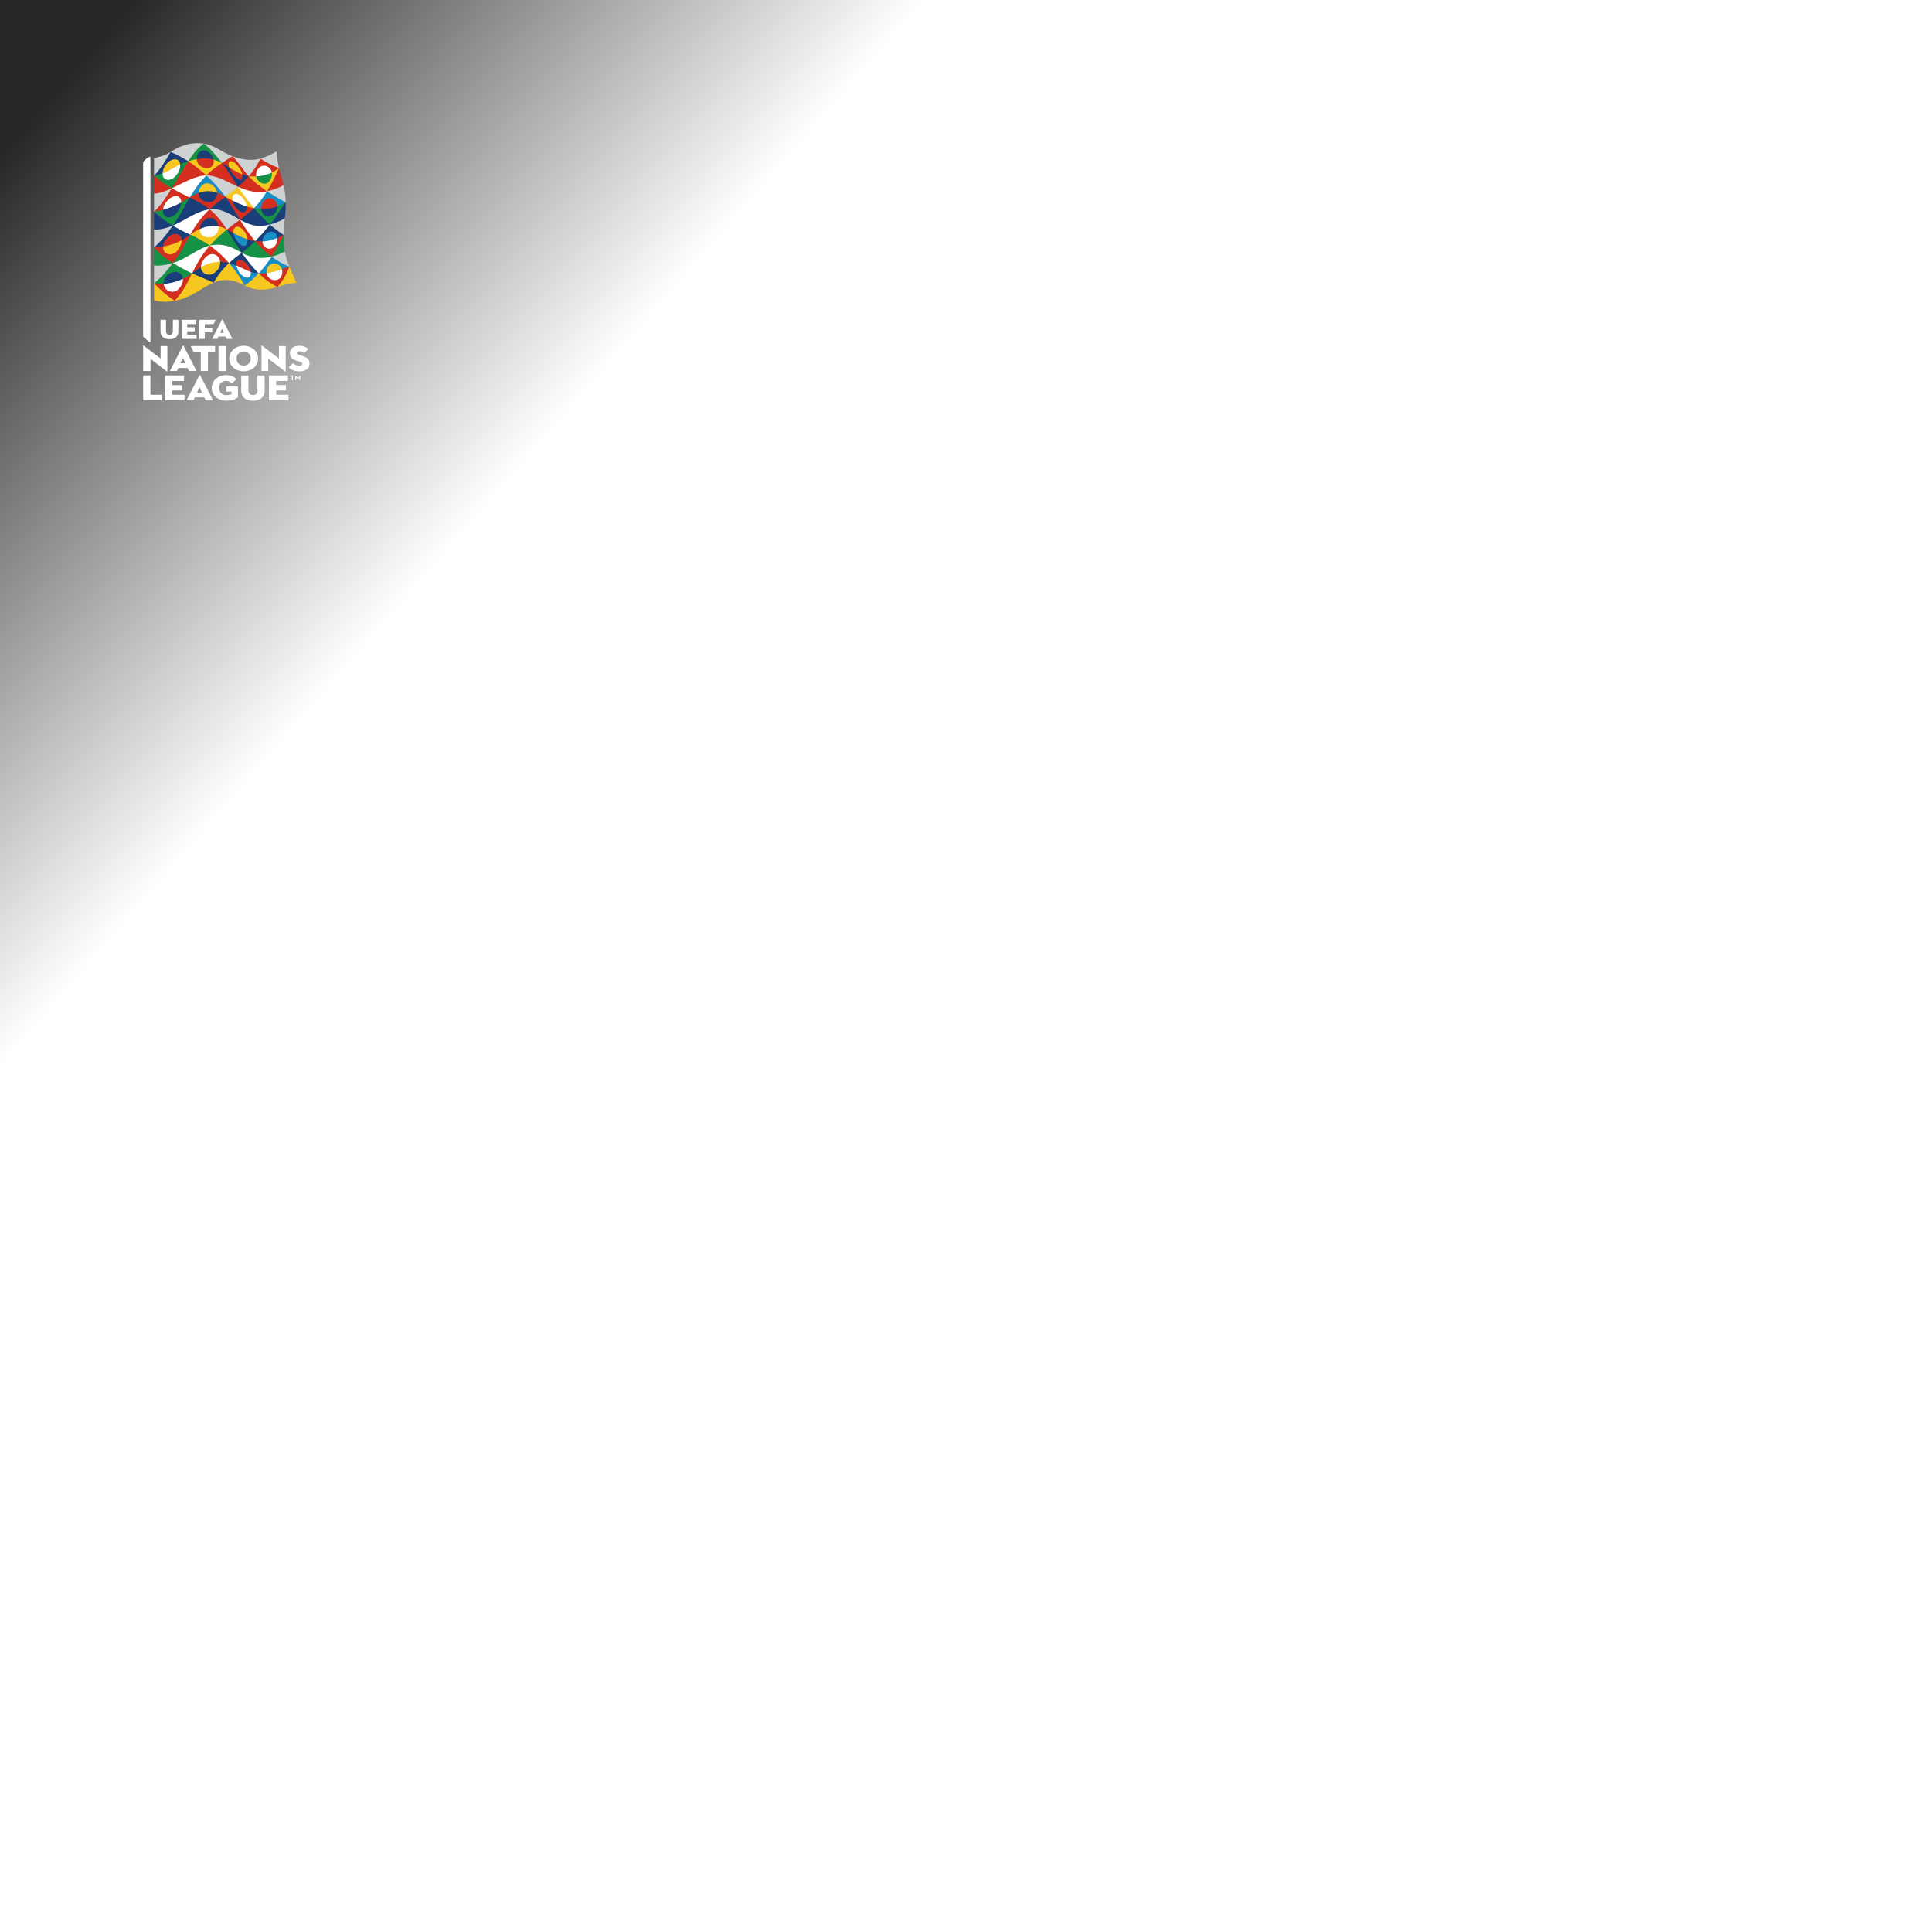 <svg width="1080" height="1080" viewBox="0 0 1080 1080" fill="none" xmlns="http://www.w3.org/2000/svg">
<g clip-path="url(#clip0_1435_6903)">
<rect width="1080" height="1080" fill="url(#paint0_linear_1435_6903)"/>
<g filter="url(#filter0_dd_1435_6903)">
<g clip-path="url(#clip1_1435_6903)">
<path d="M89.711 185.314C89.711 188.187 91.829 189.602 94.709 189.602C97.588 189.602 99.707 188.187 99.707 185.314V178.907C99.707 178.834 99.639 178.773 99.561 178.773H96.772C96.693 178.773 96.626 178.834 96.626 178.907V185.286C96.626 186.505 96.006 187.192 94.681 187.181C93.63 187.175 92.797 186.348 92.797 185.375V178.902C92.797 178.829 92.73 178.767 92.651 178.767H89.862C89.783 178.767 89.716 178.829 89.716 178.902V185.308M101.719 178.773C101.641 178.773 101.574 178.834 101.574 178.907V189.311C101.574 189.384 101.641 189.445 101.719 189.445H109.747C109.825 189.445 109.892 189.384 109.892 189.311V187.181C109.892 187.108 109.825 187.047 109.747 187.047H104.654V185.213H108.679C108.758 185.213 108.825 185.152 108.825 185.079V183.072C108.825 182.999 108.758 182.938 108.679 182.938H104.654V181.182H109.507C109.585 181.182 109.652 181.121 109.652 181.048V178.918C109.652 178.846 109.585 178.784 109.507 178.784H101.713M111.53 178.773C111.452 178.773 111.385 178.834 111.385 178.907V189.311C111.385 189.384 111.452 189.445 111.53 189.445H114.326C114.404 189.445 114.471 189.384 114.471 189.311V185.744H118.513C118.591 185.744 118.658 185.683 118.658 185.61V183.48C118.658 183.407 118.591 183.346 118.513 183.346H114.471V181.182H119.284C119.34 181.182 119.391 181.155 119.413 181.104L120.509 178.969C120.553 178.879 120.486 178.779 120.375 178.779H111.53M126.144 188.154H122.13L121.593 189.356C121.571 189.406 121.521 189.44 121.459 189.44H118.77C118.664 189.44 118.591 189.339 118.642 189.25L124.154 178.583C124.204 178.471 124.305 178.471 124.355 178.583L129.845 189.25C129.89 189.339 129.823 189.44 129.716 189.44H126.854C126.798 189.44 126.748 189.406 126.725 189.361L126.15 188.154H126.144ZM123.08 186.085H125.166L124.115 183.827L123.08 186.085Z" fill="white"/>
<path d="M122.331 193.454C122.225 193.454 122.141 193.532 122.141 193.627V207.218C122.141 207.318 122.225 207.396 122.331 207.396H125.982C126.088 207.396 126.172 207.318 126.172 207.218V193.627C126.172 193.532 126.088 193.454 125.982 193.454H122.331ZM128.14 200.42C128.14 196.215 131.88 193.286 136.218 193.286C140.556 193.286 144.296 196.215 144.296 200.42C144.296 204.624 140.556 207.575 136.218 207.575C131.88 207.575 128.14 204.624 128.14 200.42ZM140.182 200.42C140.182 198.228 138.745 196.523 136.218 196.523C133.691 196.523 132.254 198.222 132.254 200.42C132.254 202.617 133.691 204.338 136.218 204.338C138.745 204.338 140.182 202.617 140.182 200.42ZM112.224 207.218C112.224 207.318 112.307 207.396 112.414 207.396H116.064C116.165 207.396 116.254 207.318 116.254 207.218V196.59H120.05C120.151 196.59 120.24 196.512 120.24 196.417V193.633C120.24 193.538 120.157 193.459 120.05 193.459H106.857C106.717 193.459 106.628 193.594 106.689 193.711L108.12 196.495C108.154 196.557 108.221 196.596 108.288 196.596H112.229V207.223L112.224 207.218ZM161.47 205.188C161.398 205.255 161.392 205.362 161.459 205.429C162.493 206.48 164.344 207.592 167.324 207.592C171.304 207.592 173.031 205.747 173.031 203.187C173.031 201.219 172.014 199.883 169.006 198.966L167.016 198.351C166.284 198.127 165.954 197.859 165.954 197.328C165.954 196.797 166.44 196.366 167.413 196.366C168.576 196.366 169.358 196.752 169.973 197.317C169.99 197.334 171.718 195.707 172.204 195.248C172.271 195.181 172.277 195.075 172.21 195.008C171.304 194.097 169.733 193.286 167.189 193.286C164.512 193.286 162.057 194.7 162.057 197.451C162.057 199.749 163.606 200.973 165.797 201.649L167.57 202.203C168.565 202.51 169.051 202.796 169.051 203.394C169.051 204.171 168.347 204.501 167.15 204.501C165.73 204.501 164.785 203.83 164.07 203.053C163.997 202.974 163.869 202.969 163.79 203.041L161.47 205.194V205.188ZM159.413 207.637C159.659 207.821 159.72 207.76 159.72 207.598V193.627C159.72 193.532 159.637 193.448 159.53 193.448H156.126C156.02 193.448 155.936 193.526 155.936 193.627V200.442L146.488 193.225C146.242 193.04 146.18 193.141 146.18 193.264V207.212C146.18 207.313 146.264 207.391 146.37 207.391H149.775C149.881 207.391 149.965 207.313 149.965 207.212V200.442L159.413 207.637ZM93.255 207.637C93.501 207.821 93.562 207.76 93.562 207.598V193.633C93.562 193.538 93.479 193.459 93.372 193.459H89.968C89.862 193.459 89.778 193.538 89.778 193.633V200.442L80.33 193.225C80.089 193.04 80.022 193.141 80.022 193.264V207.212C80.022 207.313 80.106 207.391 80.212 207.391H83.936C84.042 207.391 84.126 207.313 84.126 207.212V200.621L93.261 207.631L93.255 207.637ZM104.9 205.708H99.651L98.946 207.279C98.918 207.346 98.846 207.385 98.773 207.385H95.262C95.122 207.385 95.027 207.251 95.089 207.134L102.284 193.197C102.351 193.057 102.485 193.057 102.552 193.197L109.725 207.134C109.786 207.251 109.697 207.385 109.551 207.385H105.817C105.739 207.385 105.672 207.346 105.644 207.279L104.9 205.703V205.708ZM100.892 203.002H103.614L102.239 200.051L100.886 203.002H100.892Z" fill="white"/>
<path d="M80.212 209.85C80.106 209.85 80.022 209.929 80.022 210.029V223.614C80.022 223.715 80.106 223.787 80.212 223.787H90.253C90.359 223.787 90.443 223.709 90.443 223.614V220.83C90.443 220.735 90.359 220.657 90.253 220.657H84.081V210.029C84.081 209.929 83.997 209.85 83.891 209.85H80.212ZM92.495 209.85C92.388 209.85 92.305 209.929 92.305 210.029V223.614C92.305 223.715 92.394 223.787 92.495 223.787H102.983C103.089 223.787 103.173 223.709 103.173 223.614V220.83C103.173 220.735 103.089 220.657 102.983 220.657H96.335V218.258H101.59C101.697 218.258 101.781 218.18 101.781 218.08V215.458C101.781 215.363 101.697 215.284 101.59 215.284H96.335V212.987H102.675C102.781 212.987 102.865 212.908 102.865 212.813V210.029C102.865 209.929 102.781 209.85 102.675 209.85H92.5M134.865 218.404C134.865 222.155 137.632 224 141.395 224C145.157 224 147.925 222.155 147.925 218.404V210.035C147.925 209.934 147.835 209.856 147.729 209.856H144.084C143.978 209.856 143.894 209.934 143.894 210.035V218.365C143.894 219.958 143.083 220.858 141.356 220.847C139.98 220.836 138.896 219.762 138.896 218.488V210.035C138.896 209.934 138.812 209.856 138.706 209.856H135.055C134.949 209.856 134.865 209.934 134.865 210.035V218.404ZM150.574 209.85C150.468 209.85 150.384 209.929 150.384 210.029V223.614C150.384 223.715 150.468 223.787 150.574 223.787H161.062C161.168 223.787 161.252 223.709 161.252 223.614V220.83C161.252 220.735 161.168 220.657 161.062 220.657H154.415V218.258H159.67C159.771 218.258 159.86 218.18 159.86 218.08V215.458C159.86 215.363 159.776 215.284 159.67 215.284H154.415V212.987H160.755C160.861 212.987 160.945 212.908 160.945 212.813V210.029C160.945 209.929 160.861 209.85 160.755 209.85H150.58M129.42 220.288C128.777 220.573 127.955 220.841 126.496 220.841C123.841 220.841 122.471 219.019 122.471 216.822C122.471 214.625 123.818 212.925 126.278 212.925C127.698 212.925 128.721 213.456 129.465 214.267C129.532 214.345 129.666 214.356 129.744 214.284L132.098 212.081C132.17 212.014 132.176 211.908 132.109 211.841C130.795 210.482 128.827 209.688 126.362 209.688C122.024 209.688 118.351 212.618 118.351 216.822C118.351 221.026 122.024 223.978 126.451 223.978C129.795 223.978 131.606 223.117 133.003 222.049V216.201C133.003 216.101 132.92 216.028 132.813 216.028H126.619C126.518 216.028 126.429 216.106 126.429 216.201V218.717C126.429 218.812 126.518 218.89 126.619 218.89H129.42V220.282V220.288ZM114.169 222.11H108.925L108.221 223.687C108.193 223.754 108.12 223.793 108.047 223.793H104.537C104.397 223.793 104.307 223.659 104.363 223.542L111.558 209.61C111.625 209.465 111.76 209.465 111.821 209.61L118.994 223.542C119.055 223.659 118.96 223.793 118.82 223.793H115.086C115.013 223.793 114.941 223.754 114.913 223.687L114.164 222.11H114.169ZM110.166 219.405H112.889L111.519 216.453L110.172 219.405H110.166Z" fill="white"/>
<path d="M162.303 210.303V209.934C162.303 209.934 162.326 209.89 162.348 209.89H164.417C164.445 209.89 164.461 209.912 164.461 209.934V210.303C164.461 210.303 164.445 210.348 164.417 210.348H163.684V212.472C163.684 212.472 163.662 212.523 163.639 212.523H163.159C163.131 212.523 163.114 212.5 163.114 212.472V210.348H162.354C162.354 210.348 162.309 210.331 162.309 210.303" fill="white"/>
<path d="M165.015 209.851H165.065L166.395 211.187C166.395 211.187 166.474 211.215 166.502 211.187L167.832 209.851H167.883V212.456C167.883 212.495 167.855 212.523 167.815 212.523H167.391C167.351 212.523 167.324 212.495 167.324 212.456V210.98L166.507 211.846C166.479 211.88 166.429 211.88 166.401 211.846L165.596 210.98V212.456C165.596 212.495 165.568 212.523 165.529 212.523H165.093C165.054 212.523 165.026 212.495 165.026 212.456V209.851H165.015Z" fill="white"/>
<path d="M84.098 87.961C84.098 87.721 83.852 87.558 83.628 87.654C82.907 87.972 81.487 88.738 80.347 90.147C80.117 90.427 80 90.784 80 91.148V187.668C80 188.07 80.184 188.456 80.503 188.707L83.505 191.178C83.746 191.368 84.092 191.195 84.092 190.893V87.961H84.098Z" fill="white"/>
<path d="M96.022 105.236L95.955 104.956C97.481 102.541 98.93 100.081 100.333 97.694C101.831 95.15 103.251 92.741 104.693 90.493L105.174 90.136L105.66 90.208C108.981 92.394 112.229 94.921 115.321 97.75V98.041L114.84 98.253C110.412 98.449 104.934 101.138 99.628 103.726C98.583 104.235 97.51 104.76 96.464 105.252L96.017 105.236H96.022Z" fill="#D42E20"/>
<path d="M145.124 107.639C141.68 107.639 137.912 106.739 133.613 104.889L133.043 104.414L133.082 104.1C135.273 102.149 136.917 100.595 138.628 98.661L139.036 98.504L139.556 98.745C142.368 101.596 145.532 104.179 149.216 106.639L149.277 106.94L148.841 107.254C147.651 107.511 146.404 107.645 145.124 107.645V107.639Z" fill="#D42E20"/>
<path d="M150.049 121.33C148.808 121.33 147.723 120.799 146.991 119.832C146.337 118.971 145.945 117.976 145.845 116.936L146.035 116.741L146.236 116.539C146.583 116.55 146.913 116.562 147.242 116.562C149.915 116.562 152.408 116.103 154.868 115.153L155.08 115.293L155.287 115.432C155.298 116.668 154.857 117.926 154.013 119.105C153.085 120.503 151.597 121.336 150.043 121.336L150.049 121.33Z" fill="#193E79"/>
<path d="M146.035 116.741L145.845 116.936C144.66 116.875 143.709 116.808 142.485 116.623L141.982 116.344L141.993 116.036C144.458 113.543 146.7 110.664 148.847 107.248L149.283 106.935L149.797 107.025C152.922 109.082 156.115 110.971 159.536 112.783L159.715 113.113L159.027 113.767C157.943 114.387 156.635 114.89 155.287 115.421L155.08 115.282L154.868 115.142C154.773 113.694 154.001 112.442 152.693 111.592C152.157 111.245 151.497 111.061 150.798 111.061C149.406 111.061 148.126 111.76 147.287 112.978C146.566 114.024 146.197 115.276 146.242 116.534L146.041 116.735L146.035 116.741Z" fill="#188EC6"/>
<path d="M145.308 126.507C141.943 126.507 138.823 125.574 134.709 123.36L134.138 122.829L134.2 122.527C136.688 120.71 139.108 118.899 141.546 116.495L141.976 116.355L142.479 116.635C145.387 120.034 148.137 122.823 150.854 125.216L150.865 125.535L150.345 125.864C148.534 126.295 146.874 126.524 145.297 126.524L145.308 126.507Z" fill="#193E79"/>
<path d="M141.551 116.483C140.523 116.305 139.405 116.036 138.225 115.684L137.996 115.393L137.744 115.097C137.571 114.091 137.113 112.989 136.425 111.972C135.027 109.887 133.322 108.59 131.969 108.59C131.522 108.59 131.125 108.735 130.784 109.02C130.164 109.54 129.945 110.625 130.175 112.005L129.99 112.145L129.806 112.285C128.699 111.737 127.637 111.161 126.692 110.602L125.987 109.971L126.038 109.674C128.52 107.846 130.616 106.275 132.668 104.469L133.043 104.414L133.613 104.889C136.509 109.138 139.254 112.794 141.993 116.042L141.982 116.349L141.551 116.489V116.483Z" fill="#F5C71F"/>
<path d="M135.866 118.938C134.34 118.938 132.394 117.512 131.03 115.388C130.454 114.493 130.013 113.37 129.806 112.291L129.99 112.151L130.175 112.011C132.036 112.928 134.804 114.18 137.739 115.108L137.99 115.405L138.219 115.695C138.287 117.004 137.845 118.043 136.95 118.63C136.643 118.837 136.274 118.938 135.866 118.938Z" fill="#193E79"/>
<path d="M86.272 117.836C89.912 114.432 92.64 110.194 95.486 105.705L96.022 105.235L96.47 105.252C99.22 106.784 102.317 108.377 105.94 110.116L106.018 110.379L105.381 111.033C104.061 111.86 102.764 112.615 101.507 113.291L101.305 113.163L101.099 113.04C101.121 111.597 100.556 110.524 99.505 110.01C99.136 109.831 98.734 109.736 98.309 109.736C96.839 109.736 94.491 110.982 92.567 113.755C91.913 114.694 91.489 115.824 91.349 116.964L91.114 117.238L90.89 117.512C89.442 117.887 88.151 118.2 86.586 118.407L86.122 118.256L86.278 117.825L86.272 117.836Z" fill="#D42E20"/>
<path d="M96.609 126.127L96.553 125.848C99.36 121.867 101.428 118.122 103.256 114.818C103.994 113.482 104.693 112.207 105.381 111.033L106.018 110.379L106.449 110.356C111.312 112.704 114.46 114.566 117.182 116.724V117.009L116.562 117.317C111.966 118.116 107.461 120.643 103.469 122.879C101.222 124.137 99.092 125.328 97.079 126.166L96.615 126.133L96.609 126.127Z" fill="#193E79"/>
<path d="M96.609 147.041L96.559 146.762C100.321 141.842 103.122 136.777 105.783 131.863L106.382 131.192L106.806 131.147C110.524 132.791 114.046 134.748 117.272 137.001L117.294 137.297L116.718 137.644C113.509 138.493 110.384 140.321 107.086 142.233C103.916 144.078 100.64 145.962 97.112 147.086L96.615 147.036L96.609 147.041Z" fill="#159245"/>
<path d="M116.551 132.892C115.209 132.892 113.985 132.478 113.006 131.69C112.056 130.929 111.508 129.716 111.474 128.324L111.681 128.005L111.905 127.681C114.454 126.591 116.959 126.038 119.357 126.038C120.184 126.038 121.017 126.105 121.834 126.233L122.091 126.49L122.337 126.748C122.521 128.419 121.968 130.04 120.783 131.237C119.754 132.277 118.172 132.892 116.551 132.892Z" fill="white"/>
<path d="M106.286 130.929C109.21 125.551 112.498 121.208 116.562 117.322L117.188 117.015L117.702 117.166C121.017 119.899 123.863 123.287 126.848 128.028L126.804 128.341L126.423 128.375C125.182 127.737 123.796 127.055 122.337 126.748L122.091 126.491L121.834 126.233C121.638 125.261 121.291 124.428 120.799 123.757C119.994 122.655 118.843 122.046 117.563 122.046C116.176 122.046 114.734 122.75 113.604 123.98C112.621 125.054 112.022 126.356 111.905 127.681L111.681 128.006L111.474 128.324C110.043 128.989 108.461 130.007 106.801 131.147L106.376 131.192L106.286 130.924V130.929Z" fill="#D42E20"/>
<path d="M136.369 137.733C134.971 137.733 133.076 136.157 131.651 133.809C131.002 132.741 130.549 131.567 130.37 130.488L130.56 130.348L130.751 130.214C133.015 131.41 135.469 132.629 138.141 133.512L138.376 133.809L138.594 134.094C138.628 135.62 138.147 136.895 137.303 137.459C137.029 137.638 136.716 137.733 136.369 137.733Z" fill="#188EC6"/>
<path d="M96.559 146.762C92.741 144.475 89.549 141.842 86.563 138.493L86.122 138.303V148.327L86.289 148.567C86.859 148.651 87.491 148.69 88.173 148.69C90.387 148.69 93.104 148.243 96.067 147.405L96.609 147.036L96.559 146.756V146.762Z" fill="#159245"/>
<path d="M134.804 141.322C131.522 139.455 127.167 136.995 121.778 136.995C120.475 136.995 119.139 137.129 117.792 137.398L117.294 137.297L117.272 137.001C119.804 134.166 122.806 131.338 126.429 128.369L126.809 128.335L127.374 128.861C130.225 133.423 132.69 137.347 135.229 141.02L135.178 141.317H134.815L134.804 141.322Z" fill="#159245"/>
<path d="M158.502 131.326L158.06 131.801C156.277 135.692 154.113 139.606 151.782 143.184L151.838 143.491L152.307 143.581C154.404 143.033 156.853 142.071 159.128 140.903L159.234 140.612C158.642 137.314 158.474 134.155 158.502 131.332" fill="#159245"/>
<path d="M146.018 144.408C142.435 144.408 139.002 143.542 135.81 141.881L135.167 141.317L135.217 141.02C137.778 139.153 139.986 137.079 142.177 134.938L142.619 134.792L143.094 135.044C145.845 138.236 148.696 140.892 151.788 143.178L151.843 143.486L151.402 143.788C149.59 144.19 147.779 144.408 146.024 144.408H146.018Z" fill="#159245"/>
<path d="M96.319 163.343C95.296 163.343 94.295 163.025 93.412 162.432C92.271 161.655 91.5 160.341 91.321 158.882L91.505 158.664L91.695 158.446C95.24 158.189 98.711 157.283 102.027 155.751L102.25 155.874L102.463 156.003C102.507 157.317 102.083 158.754 101.227 160.174C99.997 162.22 98.253 163.343 96.319 163.343Z" fill="white"/>
<path d="M136.593 111.86C134.765 109.132 132.238 107.527 130.65 108.864C129.884 109.512 129.744 110.792 129.99 112.145C132.405 113.342 135.229 114.549 137.996 115.399C137.873 114.275 137.381 113.028 136.598 111.86" fill="white"/>
<path d="M138.348 155.438C136.978 155.438 134.893 154.354 133.557 152.28C132.797 151.1 132.243 149.803 131.997 148.601L132.187 148.45L132.372 148.299C133.73 148.853 134.915 149.412 136.061 149.954C137.392 150.586 138.661 151.19 139.958 151.654L140.215 151.967L140.456 152.269C140.506 153.554 140.075 154.678 139.315 155.176C139.064 155.343 138.734 155.427 138.348 155.427V155.438Z" fill="white"/>
<path d="M150.614 139.253C149.68 139.253 148.774 138.929 148.059 138.337C147.086 137.537 146.538 136.458 146.471 135.2L146.678 134.988L146.885 134.77C149.546 134.63 152.168 134.004 154.885 132.869L155.108 132.998L155.326 133.137C155.377 134.429 155.002 135.838 154.281 137.028C153.426 138.443 152.089 139.253 150.608 139.253H150.614Z" fill="white"/>
<path d="M133.753 122.84C133.266 122.566 132.752 122.27 132.226 121.962C128.498 119.793 123.863 117.098 118.966 117.098C118.541 117.098 118.116 117.121 117.702 117.16L117.188 117.009V116.724C119.983 114.13 122.851 112.022 125.602 109.993L125.987 109.965L126.692 110.597C128.548 113.235 130.314 116.137 132.171 119.195C132.83 120.279 133.512 121.397 134.205 122.516L134.144 122.817L133.758 122.834L133.753 122.84Z" fill="#193E79"/>
<path d="M126.798 128.341C125.277 127.542 123.746 126.787 122.091 126.491C122.376 128.207 121.839 129.879 120.632 131.092C118.871 132.858 115.416 133.361 113.135 131.533C112.14 130.734 111.631 129.431 111.676 128.006C110.01 128.744 108.165 129.934 106.37 131.198C110.457 132.976 114.085 135.05 117.283 137.303C119.732 134.535 122.812 131.578 126.792 128.341" fill="#F5C71F"/>
<path d="M86.306 137.867C90.482 134.121 93.328 130.381 96.045 126.569L96.609 126.127L97.073 126.16C100.226 128.017 103.475 129.694 106.281 130.924L106.37 131.192L105.772 131.863C104.352 132.852 103.044 133.724 101.753 134.418L101.546 134.295L101.333 134.172C101.283 132.947 100.786 132.047 99.852 131.488C99.293 131.153 98.672 130.985 98.018 130.985C96.386 130.985 94.563 132.042 93.02 133.892C92.143 134.943 91.572 136.274 91.427 137.587L91.192 137.839L90.974 138.085C89.504 138.32 88.196 138.42 86.552 138.493L86.111 138.303L86.295 137.861L86.306 137.867Z" fill="#193E79"/>
<path d="M87.122 128.537C86.843 128.537 86.574 128.525 86.306 128.509L86.116 128.285V118.261L86.58 118.412C89.202 120.922 92.802 123.606 96.553 125.848L96.609 126.127L96.045 126.569C92.601 127.871 89.604 128.537 87.122 128.537Z" fill="#193E79"/>
<path d="M141.937 98.862C141.16 98.862 140.355 98.806 139.561 98.739L139.041 98.499L138.996 98.147C140.897 95.95 143.083 93.138 145.14 88.978L145.588 88.671L146.074 88.755C148.579 90.471 152.486 92.45 155.684 93.613L155.936 93.926L155.421 94.586C154.409 95.346 153.325 96.017 152.196 96.582L151.966 96.464L151.732 96.347C151.441 94.943 150.535 93.82 149.166 93.171C148.668 92.936 148.148 92.814 147.623 92.814C146.096 92.814 144.626 93.831 143.883 95.413C143.419 96.391 143.256 97.42 143.402 98.409L143.228 98.628L143.061 98.846C142.692 98.862 142.312 98.868 141.937 98.868" fill="#D42E20"/>
<path d="M144.168 152.973C142.887 152.872 141.758 152.693 140.456 152.274L140.215 151.972L139.958 151.659C139.824 150.848 139.449 149.725 138.488 148.495C136.95 146.533 135.251 145.359 133.948 145.359C133.501 145.359 133.11 145.498 132.797 145.772C132.31 146.192 132.154 147.108 132.366 148.299L132.182 148.45L131.992 148.601C130.823 148.131 129.806 147.763 128.654 147.416L128.056 147.041V146.745C130.387 144.582 132.668 142.865 134.798 141.322H135.161L135.804 141.881C138.773 146.102 141.646 149.591 144.581 152.531L144.598 152.822L144.162 152.973H144.168Z" fill="#193E79"/>
<path d="M145.716 135.223C144.85 135.223 143.966 135.15 143.083 135.044L142.608 134.793L142.625 134.491C145.263 131.886 147.796 129.062 150.351 125.848L150.871 125.518L151.307 125.624C153.476 127.497 155.779 129.247 158.312 130.958L158.496 131.332L158.054 131.807C157.143 132.305 156.226 132.763 155.326 133.149L155.108 133.009L154.885 132.881C154.79 131.891 154.421 131.069 153.828 130.555C153.213 130.018 152.47 129.728 151.676 129.728C150.395 129.728 149.071 130.466 148.036 131.751C147.337 132.624 146.918 133.719 146.879 134.787L146.672 135.005L146.465 135.218C146.214 135.229 145.957 135.234 145.711 135.234L145.716 135.223Z" fill="#193E79"/>
<path d="M159.715 113.118L159.027 113.772C155.796 118.586 153.191 122.225 150.859 125.205L150.871 125.518L151.307 125.624C153.89 124.914 156.679 123.779 158.932 122.521L159.201 122.13C159.603 119.245 159.754 116.254 159.709 113.118" fill="#193E79"/>
<path d="M94.323 121.767C93.574 121.767 92.886 121.537 92.277 121.09C91.343 120.403 90.834 119.083 90.885 117.523L91.108 117.249L91.343 116.976C94.524 115.975 97.755 114.829 101.093 113.045L101.3 113.168L101.501 113.297C101.434 114.594 100.942 116.031 100.081 117.467C98.466 120.162 96.313 121.767 94.317 121.767H94.323Z" fill="#193E79"/>
<path d="M116.545 113.185C114.98 113.185 113.454 112.61 112.358 111.609C111.324 110.658 110.77 109.451 110.742 108.092L110.96 107.791L111.195 107.483C112.939 106.913 114.616 106.633 116.327 106.633C117.904 106.633 119.458 106.874 121.062 107.36L121.325 107.662L121.565 107.964C121.649 109.412 121.174 110.781 120.24 111.765C119.391 112.66 118.049 113.174 116.545 113.174V113.185Z" fill="#193E79"/>
<path d="M86.122 108.243V98.219L86.575 98.353C89.124 100.651 92.355 102.926 95.95 104.956L96.017 105.235L95.48 105.705C91.751 107.404 88.453 108.388 86.301 108.444L86.111 108.237L86.122 108.243Z" fill="#D42E20"/>
<path d="M142.614 134.792L142.172 134.938C140.992 134.748 139.818 134.474 138.588 134.093L138.37 133.808L138.136 133.512C138.024 132.495 137.688 131.483 137.152 130.566C135.586 127.882 133.825 126.926 132.791 126.926C132.266 126.926 131.79 127.139 131.366 127.547C130.806 128.095 130.583 129.034 130.745 130.214L130.555 130.348L130.365 130.488C129.817 130.197 129.28 129.906 128.749 129.621C128.268 129.364 127.816 129.107 127.357 128.866L126.792 128.341L126.837 128.028C128.995 126.284 131.002 124.836 132.948 123.427C133.216 123.231 133.479 123.035 133.747 122.845L134.133 122.829L134.703 123.36C136.738 126.625 139.41 130.678 142.625 134.496L142.608 134.798L142.614 134.792Z" fill="#D42E20"/>
<path d="M107.354 152.799L107.259 152.52C109.725 147.6 112.168 142.871 116.707 137.643L117.283 137.297L117.781 137.398C121.537 140.087 124.992 143.234 128.056 146.739V147.036L127.659 147.131C126.401 146.812 124.925 146.639 123.282 146.594L123.052 146.376L122.818 146.163C122.661 145.062 122.158 144.011 121.359 143.301C120.542 142.58 119.637 142.211 118.675 142.211C116.948 142.211 115.142 143.441 113.856 145.498C113.163 146.605 112.643 147.863 112.548 148.953L112.324 149.311L112.123 149.669C110.574 150.541 109.154 151.704 107.74 152.743L107.354 152.794V152.799Z" fill="#D42E20"/>
<path d="M132.668 104.47C131.449 103.916 130.197 103.301 128.989 102.703C124.724 100.59 120.302 98.393 115.852 98.242L115.332 98.041V97.75C118.027 95.022 121.342 92.713 123.723 91.153L124.131 91.131L124.914 91.83C127.161 94.865 129.112 97.918 130.851 100.646C131.651 101.898 132.4 103.083 133.082 104.101L133.043 104.414L132.668 104.47Z" fill="#D42E20"/>
<path d="M155.93 93.92L155.416 94.58C153.28 99.377 151.245 103.324 149.216 106.633L149.277 106.935L149.792 107.025C152.593 106.315 155.729 105.37 158.362 103.81L158.496 103.486C157.591 99.522 156.456 96.358 155.919 93.92" fill="#D42E20"/>
<path d="M94.088 100.769C93.277 100.769 92.528 100.517 91.869 100.031C91.12 99.477 90.695 98.443 90.678 97.163L90.885 96.867L91.108 96.559C93.451 95.67 95.413 94.563 97.314 93.496C98.337 92.92 99.388 92.322 100.478 91.779L100.696 91.908L100.914 92.031C100.998 93.468 100.573 95.122 99.734 96.598C98.275 99.17 96.112 100.769 94.088 100.769Z" fill="white"/>
<path d="M153.565 156.824C152.559 156.824 151.609 156.528 150.82 155.969C149.725 155.198 149.031 154.13 148.808 152.9L148.987 152.665L149.177 152.425C152.224 152.028 155.002 151.178 157.339 150.373L157.602 150.502L157.859 150.636C158.233 152.033 158.027 153.593 157.3 154.851C156.595 156.07 155.164 156.824 153.565 156.824Z" fill="white"/>
<path d="M106.018 110.384L105.94 110.122C108.853 105.353 111.771 101.468 114.846 98.253L115.332 98.04L115.852 98.242C119.715 101.831 123.047 105.565 126.043 109.68L125.993 109.976L125.607 110.004C124.131 109.138 122.974 108.461 121.565 107.98L121.325 107.679L121.062 107.377C120.883 106.376 120.414 105.431 119.698 104.621C118.58 103.363 117.216 102.669 115.857 102.669C114.639 102.669 113.498 103.201 112.598 104.246C111.793 105.18 111.307 106.359 111.189 107.494L110.955 107.802L110.737 108.103C109.233 108.646 107.997 109.395 106.443 110.368L106.013 110.39L106.018 110.384Z" fill="#188EC6"/>
<path d="M145.85 153.04C145.605 153.04 145.359 153.034 145.113 153.023L144.604 152.816L144.587 152.525C146.924 149.998 149.21 147.075 151.396 143.782L151.838 143.48L152.308 143.569C155.131 145.599 158.194 147.321 161.431 148.713L161.761 149.082L161.431 149.389C160.671 149.624 159.933 149.898 159.022 150.222C158.647 150.351 158.256 150.49 157.859 150.63L157.602 150.496L157.339 150.367C156.992 149.395 156.361 148.629 155.5 148.137C154.756 147.712 153.99 147.5 153.23 147.5C151.922 147.5 150.737 148.154 149.976 149.289C149.378 150.183 149.087 151.335 149.177 152.419L148.987 152.66L148.808 152.894C147.768 153.012 146.829 153.034 145.85 153.034V153.04Z" fill="#188EC6"/>
<path d="M147.829 102.915C146.834 102.915 145.817 102.496 144.805 101.669C143.905 100.931 143.301 99.958 143.055 98.84L143.223 98.622L143.396 98.404C146.404 98.236 149.199 97.537 151.726 96.335L151.961 96.453L152.19 96.57C152.324 97.526 152.19 98.538 151.81 99.511C150.96 101.669 149.507 102.904 147.829 102.904V102.915Z" fill="#159245"/>
<path d="M153.973 130.387C152.24 128.866 149.691 129.358 147.885 131.611C147.119 132.562 146.672 133.792 146.683 134.994C149.305 134.882 152.106 134.284 155.114 133.009C155.041 131.941 154.667 131.002 153.973 130.393" fill="#188EC6"/>
<path d="M137.185 137.286C135.799 138.208 133.434 136.341 131.83 133.702C131.181 132.634 130.723 131.444 130.561 130.353C129.275 129.671 128.022 128.984 126.798 128.341C129.795 133.137 132.467 137.431 135.167 141.316C137.845 139.388 140.103 137.258 142.614 134.792C141.149 134.585 139.735 134.244 138.37 133.808C138.471 135.374 138.024 136.721 137.185 137.28" fill="#193E79"/>
<path d="M112.436 104.095C111.542 105.135 111.005 106.471 110.96 107.791C114.577 106.538 117.943 106.572 121.325 107.673C121.196 106.572 120.732 105.448 119.86 104.475C117.635 101.965 114.51 101.697 112.436 104.101" fill="#F5C71F"/>
<path d="M116.892 153.778C116.182 153.778 115.466 153.615 114.773 153.297C113.202 152.576 112.207 151.29 112.123 149.674L112.324 149.316L112.548 148.959C116.031 147.08 119.463 146.186 122.823 146.169L123.058 146.381L123.287 146.599C123.371 148.098 122.89 149.596 121.929 150.848C120.464 152.738 118.681 153.783 116.892 153.783V153.778Z" fill="#F5C71F"/>
<path d="M155.606 147.964C153.347 146.684 151.038 147.338 149.803 149.182C149.205 150.077 148.819 151.368 148.992 152.665C152.229 152.274 155.136 151.363 157.607 150.502C157.283 149.456 156.623 148.534 155.612 147.958" fill="#F5C71F"/>
<path d="M155.024 160.129C154.214 159.732 149.68 157.434 145.118 153.023L144.609 152.816L144.173 152.967C141.68 155.595 139.343 157.624 136.799 159.251L136.727 159.564C141.848 162.399 147.757 162.751 155.064 160.392L155.03 160.123L155.024 160.129Z" fill="#F5C71F"/>
<path d="M119.329 157.708C117.59 156.897 115.746 156.103 113.795 155.248C111.816 154.381 109.775 153.694 107.74 152.749L107.354 152.799L106.778 153.487C106.616 153.811 106.46 154.135 106.298 154.46C104.151 158.831 101.915 163.153 97.599 167.899L97.632 168.173C107.757 166.105 111.044 161.722 119.407 157.987L119.329 157.708Z" fill="#F5C71F"/>
<path d="M89.509 158.793C88.553 158.793 87.609 158.72 86.636 158.614L86.122 158.362L86.272 157.971C90.527 154.465 93.272 151.033 96.067 147.416L96.609 147.047L97.107 147.097C99.913 148.741 103.061 150.563 107.265 152.526L107.36 152.805L106.784 153.493C105.498 154.382 104.006 155.282 102.468 156.003L102.256 155.874L102.032 155.751C101.915 154.376 101.205 153.269 100.075 152.704C99.421 152.38 98.711 152.218 97.951 152.218C95.944 152.218 93.87 153.37 92.668 155.159C91.986 156.176 91.651 157.305 91.701 158.446L91.511 158.664L91.326 158.882C90.683 158.921 90.091 158.793 89.515 158.793" fill="#159245"/>
<path d="M106.018 110.384C104.397 111.43 102.832 112.352 101.305 113.174C101.261 114.415 100.808 115.869 99.908 117.361C97.7 121.045 94.558 122.516 92.4 120.928C91.41 120.201 90.991 118.787 91.108 117.255C89.314 117.725 87.927 118.054 86.116 118.272C88.509 120.615 92.193 123.516 96.604 126.138C100.892 120.089 103.491 114.538 106.013 110.39" fill="#159245"/>
<path d="M123.718 91.147C122.611 90.577 121.342 90.063 119.648 89.56L119.385 89.258L119.1 88.962C118.843 88 118.334 87.033 117.663 86.256C116.567 84.987 115.226 84.26 113.973 84.26C113.029 84.26 112.151 84.657 111.368 85.439C110.591 86.217 110.149 87.424 110.161 88.704L109.959 88.956L109.769 89.207C108.478 89.442 107.214 89.761 105.666 90.197L105.18 90.124L105.118 89.839C108.115 85.255 110.854 82.152 113.487 80.369L114.013 80.274L114.728 80.57C117.462 82.784 120.788 86.39 124.176 90.829L124.126 91.114L123.718 91.136V91.147Z" fill="#159245"/>
<path d="M153.85 118.977C152.168 121.504 148.791 121.862 147.159 119.704C146.505 118.837 146.108 117.797 146.035 116.741C144.559 116.674 143.374 116.562 141.982 116.344C144.889 119.776 147.779 122.823 150.876 125.518C153.571 122.096 156.433 118.027 159.715 113.118C158.189 114.08 156.484 114.734 155.08 115.287C155.125 116.472 154.734 117.747 153.845 118.971" fill="#159245"/>
<path d="M128.66 147.416L128.061 147.041L127.67 147.136C124.333 150.306 121.604 153.755 119.335 157.708L119.413 157.987C126.899 154.644 133.63 157.859 136.721 159.569L136.794 159.256C134.641 154.996 131.779 151.094 128.66 147.416Z" fill="#F5C71F"/>
<path d="M95.066 142.429C94.026 142.429 93.065 142.082 92.282 141.428C91.416 140.702 90.952 139.5 90.98 138.085L91.198 137.839L91.433 137.588C94.893 136.973 98.135 135.86 101.339 134.172L101.551 134.295L101.758 134.418C101.747 135.933 101.115 137.733 100.014 139.388C98.722 141.322 96.917 142.429 95.061 142.429" fill="#F5C71F"/>
<path d="M113.454 123.841C112.296 125.104 111.726 126.614 111.681 128.006C115.438 126.334 118.899 125.915 122.091 126.491C121.934 125.557 121.621 124.528 120.967 123.634C119.089 121.062 115.718 121.364 113.448 123.841" fill="#193E79"/>
<path d="M161.761 149.087L161.431 149.395C160.09 153.129 157.501 157.467 155.019 160.128L155.052 160.397C161.632 158.272 165.725 157.982 165.725 157.982C165.725 157.982 163.79 153.766 161.761 149.082" fill="#F5C71F"/>
<path d="M97.599 167.899C93.775 165.294 90.186 162.348 86.63 158.613L86.116 158.362V167.854C86.116 167.854 91.153 169.504 97.632 168.179L97.599 167.905V167.899Z" fill="#F5C71F"/>
<path d="M100.165 152.52C97.498 151.195 94.133 152.604 92.489 155.047C91.695 156.226 91.405 157.495 91.505 158.669C95.597 158.401 99.259 157.283 102.25 155.88C102.161 154.342 101.395 153.135 100.165 152.525" fill="#193E79"/>
<path d="M102.25 155.874C102.323 157.11 101.959 158.552 101.048 160.067C98.935 163.578 95.687 163.729 93.523 162.258C92.383 161.481 91.628 160.151 91.505 158.664C89.739 158.781 88.078 158.613 86.116 158.362C89.409 161.867 93.121 165.121 97.632 168.173C102.658 162.7 104.922 157.663 107.354 152.799C105.996 153.811 104.196 154.963 102.25 155.874Z" fill="#D42E20"/>
<path d="M157.115 154.745C155.975 156.713 152.973 157.232 150.938 155.796C149.708 154.929 149.132 153.794 148.981 152.665C147.528 152.844 146.147 152.894 144.598 152.816C149.814 157.987 155.052 160.397 155.052 160.397C157.507 157.814 160.33 153.269 161.755 149.082C160.548 149.428 159.24 149.931 157.596 150.502C158.021 151.877 157.853 153.464 157.11 154.745" fill="#D42E20"/>
<path d="M99.964 131.315C97.828 130.035 95.061 131.131 92.864 133.764C91.858 134.972 91.287 136.464 91.203 137.845C94.669 137.258 98.029 136.168 101.557 134.301C101.535 133.06 101.071 131.975 99.969 131.315" fill="#D42E20"/>
<path d="M115.628 94.278C114.259 94.278 112.799 93.736 111.631 92.791C110.552 91.924 109.892 90.655 109.758 89.213L109.948 88.961L110.15 88.71C111.637 88.458 112.989 88.341 114.286 88.341C115.952 88.341 117.529 88.548 119.089 88.967L119.374 89.263L119.637 89.565C119.838 90.963 119.474 92.215 118.602 93.109C117.853 93.875 116.825 94.284 115.623 94.284L115.628 94.278Z" fill="#D42E20"/>
<path d="M121.498 143.156C118.938 140.892 115.695 142.183 113.677 145.403C112.85 146.722 112.347 148.148 112.319 149.328C115.835 147.382 119.391 146.314 123.052 146.393C122.941 145.224 122.454 144.005 121.493 143.161" fill="white"/>
<path d="M137.336 130.466C135.86 127.933 133.177 125.501 131.226 127.402C130.555 128.056 130.376 129.141 130.56 130.348C133.009 131.645 135.592 132.92 138.376 133.809C138.309 132.735 137.979 131.561 137.342 130.466" fill="#F5C71F"/>
<path d="M139.198 155.008C138.108 155.729 135.318 154.628 133.73 152.168C132.948 150.949 132.405 149.619 132.176 148.456C130.907 147.936 129.627 147.489 128.05 147.047C131.936 151.53 134.871 155.902 136.716 159.575C139.572 157.781 142.077 155.522 144.598 152.822C142.932 152.732 141.602 152.447 140.21 151.972C140.355 153.398 139.902 154.538 139.192 155.008" fill="#188EC6"/>
<path d="M96.022 105.235C99.6 107.242 103.251 109.054 106.018 110.384C108.964 105.537 111.978 101.468 115.326 98.04C109.786 98.052 102.546 102.172 96.022 105.235Z" fill="white"/>
<path d="M134.138 122.823C136.626 126.837 139.343 130.94 142.614 134.792C145.258 132.198 147.953 129.224 150.871 125.512C144.559 127.15 140.182 126.194 134.138 122.817" fill="white"/>
<path d="M158.507 103.486C155.662 105.224 152.179 106.214 149.283 106.935C152.52 109.088 155.953 111.134 159.715 113.118C159.665 109.451 159.134 106.231 158.507 103.486Z" fill="#CFD2D3"/>
<path d="M161.761 149.087C160.526 146.242 159.732 143.374 159.234 140.606C157.099 141.725 154.37 142.876 151.838 143.491C154.745 145.621 158.021 147.522 161.761 149.093" fill="#CFD2D3"/>
<path d="M158.502 131.326C158.535 127.474 158.904 124.26 159.206 122.13C156.556 123.662 153.37 124.869 150.876 125.518C153.297 127.631 155.813 129.532 158.502 131.326Z" fill="#CFD2D3"/>
<path d="M133.043 104.414C136.089 108.925 139.024 112.861 141.982 116.344C144.386 113.934 146.784 110.982 149.283 106.935C144.341 108.165 138.862 107.013 133.043 104.414Z" fill="white"/>
<path d="M125.987 109.971C124.349 108.981 122.963 108.204 121.319 107.667C121.493 109.166 121.029 110.625 120.078 111.631C118.424 113.387 114.751 113.515 112.503 111.452C111.363 110.412 110.91 109.099 110.955 107.79C109.261 108.377 107.796 109.233 106.018 110.384C110.491 112.531 114.052 114.505 117.182 117.015C120.112 114.281 123.092 112.106 125.982 109.976" fill="#D42E20"/>
<path d="M96.609 147.041C100.556 141.915 103.391 136.721 106.376 131.198C104.704 132.372 103.122 133.467 101.551 134.3C101.574 135.883 100.88 137.727 99.846 139.27C97.66 142.552 94.373 142.904 92.416 141.266C91.505 140.5 91.114 139.226 91.198 137.839C89.459 138.13 87.955 138.231 86.116 138.309C89.012 141.613 92.327 144.503 96.604 147.041" fill="#D42E20"/>
<path d="M86.289 97.761C88.839 95.206 92.277 89.934 94.781 85.484L95.324 84.936L95.737 84.88C98.829 86.161 101.976 87.832 105.113 89.85L105.174 90.135L104.693 90.493C103.452 90.885 102.239 91.382 100.92 92.031L100.702 91.908L100.484 91.779C100.372 90.75 99.958 89.99 99.321 89.638C98.874 89.392 98.365 89.263 97.8 89.263C95.933 89.263 93.898 90.594 92.5 92.735C91.707 93.948 91.22 95.29 91.114 96.564L90.89 96.866L90.683 97.163C89.392 97.632 88.218 98.052 86.58 98.353L86.127 98.219L86.295 97.761H86.289Z" fill="#193E79"/>
<path d="M136.839 118.451C135.452 119.374 132.886 117.892 131.203 115.27C130.633 114.382 130.186 113.241 129.985 112.145C128.447 111.385 127.072 110.625 125.987 109.971C128.749 113.783 131.304 118.245 134.138 122.823C136.861 120.844 139.427 118.904 141.982 116.344C140.702 116.148 139.354 115.818 137.99 115.399C138.13 116.696 137.783 117.82 136.839 118.451Z" fill="#D42E20"/>
<path d="M138.628 98.661C137.672 98.533 136.794 98.152 135.76 97.8L135.474 97.476L135.161 97.135C134.826 96.039 134.194 94.826 133.361 93.663C132.198 92.042 130.493 90.309 129.191 90.309C128.85 90.309 128.565 90.426 128.319 90.672C127.894 91.086 127.888 92.12 128.302 93.44L128.123 93.579L127.95 93.719C127.329 93.328 125.4 92.131 124.92 91.824L124.137 91.125L124.187 90.84C124.651 90.533 125.126 90.214 125.585 89.901C126.865 89.029 128.078 88.123 129.532 87.374L130.029 87.352L130.695 87.749C132.506 89.7 134.2 91.88 135.614 93.82C136.805 95.458 137.934 96.995 139.008 98.147L139.047 98.499L138.639 98.656L138.628 98.661Z" fill="#D42E20"/>
<path d="M154.113 136.923C152.593 139.444 149.825 139.528 148.198 138.18C147.153 137.319 146.7 136.168 146.683 134.994C145.28 135.055 143.927 134.983 142.614 134.798C145.258 137.923 148.271 140.881 151.832 143.491C154.493 139.427 156.752 135.206 158.496 131.332C157.339 131.992 156.21 132.545 155.108 133.009C155.192 134.267 154.851 135.687 154.108 136.928" fill="#D42E20"/>
<path d="M134.362 100.819C132.931 100.819 130.913 98.795 129.549 96.788C128.783 95.67 128.246 94.636 127.938 93.719L128.112 93.579L128.291 93.439C130.577 94.871 132.819 96.229 135.15 97.129L135.463 97.47L135.748 97.794C135.95 98.84 135.838 99.684 135.419 100.265C135.161 100.623 134.792 100.813 134.356 100.813L134.362 100.819Z" fill="#D42E20"/>
<path d="M138.655 148.36C136.363 145.437 133.965 144.469 132.657 145.61C132.064 146.124 131.936 147.192 132.182 148.455C135.34 149.741 137.666 151.105 140.215 151.977C140.103 150.882 139.634 149.618 138.65 148.366" fill="#D42E20"/>
<path d="M155.08 115.287C155.024 113.739 154.219 112.347 152.799 111.424C151.206 110.39 148.595 110.714 147.108 112.867C146.32 114.007 145.946 115.394 146.035 116.741C148.819 116.869 151.788 116.59 155.08 115.287Z" fill="#D42E20"/>
<path d="M96.609 147.041C92.506 148.265 88.732 148.768 86.122 148.332V158.362C90.812 154.543 93.753 150.759 96.609 147.041Z" fill="#CFD2D3"/>
<path d="M96.022 105.235C92.484 106.896 88.626 108.237 86.122 108.243V118.267C90.091 114.644 92.987 110.032 96.022 105.235Z" fill="#CFD2D3"/>
<path d="M96.609 126.127C91.958 127.966 88.553 128.481 86.122 128.285V138.309C90.767 134.205 93.82 130.063 96.609 126.127Z" fill="#CFD2D3"/>
<path d="M96.609 147.041C100.031 149.076 103.715 151.106 107.354 152.805C109.736 148.042 112.285 142.949 117.289 137.303C110.569 138.807 104.168 144.8 96.609 147.047" fill="white"/>
<path d="M117.182 117.009C109.635 118.049 102.546 123.779 96.609 126.127C99.919 128.089 103.385 129.89 106.376 131.192C109.797 124.858 113.459 120.481 117.182 117.003" fill="white"/>
<path d="M135.167 141.317C138.096 145.543 141.177 149.417 144.604 152.816C147.248 149.982 149.674 146.784 151.838 143.48C146.661 144.727 140.847 144.531 135.167 141.311" fill="white"/>
<path d="M117.182 117.009C120.665 119.799 123.623 123.259 126.798 128.341C129.414 126.211 131.829 124.506 134.138 122.823C129.727 120.358 123.634 116.12 117.182 117.009Z" fill="#CFD2D3"/>
<path d="M125.987 109.97C128.408 108.187 130.773 106.426 133.043 104.408C127.374 101.875 121.414 98.018 115.326 98.035C119.173 101.562 122.75 105.492 125.987 109.965" fill="#CFD2D3"/>
<path d="M117.289 137.297C121.61 140.338 125.154 143.693 128.056 147.041C130.51 144.738 132.953 142.91 135.167 141.317C130.913 138.902 125.4 135.486 117.289 137.297Z" fill="white"/>
<path d="M128.056 147.041C126.39 146.571 124.612 146.415 123.052 146.381C123.209 147.958 122.717 149.473 121.755 150.714C119.866 153.163 117.373 154.264 114.851 153.107C113.336 152.408 112.274 151.139 112.313 149.316C110.681 150.222 109.054 151.525 107.349 152.799C111.53 154.745 115.762 156.282 119.402 157.987C122.046 153.336 125.059 149.836 128.05 147.035" fill="#193E79"/>
<path d="M99.595 109.831C97.191 108.651 94.049 111.256 92.394 113.643C91.639 114.734 91.209 116.031 91.114 117.249C94.429 116.388 97.767 115.069 101.305 113.168C101.361 111.62 100.769 110.401 99.595 109.825" fill="white"/>
<path d="M149.255 92.975C147.064 91.936 144.716 93.166 143.693 95.318C143.178 96.414 143.027 97.56 143.223 98.622C146.264 98.471 149.227 97.783 151.961 96.458C151.709 94.999 150.809 93.713 149.25 92.975" fill="white"/>
<path d="M119.385 89.263C119.15 88.112 118.558 86.983 117.82 86.121C116.07 84.092 113.42 83.091 111.217 85.294C110.345 86.166 109.881 87.553 109.959 88.962C113.426 88.352 116.394 88.402 119.391 89.263" fill="#193E79"/>
<path d="M133.529 93.54C131.93 91.31 129.549 89.169 128.168 90.522C127.625 91.053 127.693 92.249 128.117 93.579C130.482 95.061 132.92 96.548 135.469 97.476C135.161 96.246 134.463 94.843 133.529 93.54Z" fill="#F5C71F"/>
<path d="M99.421 89.454C97.431 88.352 94.323 89.571 92.321 92.618C91.399 94.027 90.929 95.547 90.885 96.861C94.714 95.458 97.47 93.501 100.702 91.902C100.612 90.773 100.182 89.867 99.421 89.448" fill="#F5C71F"/>
<path d="M139.036 98.504C137.8 98.376 136.676 97.918 135.469 97.476C135.743 98.566 135.709 99.516 135.256 100.142C134.183 101.63 131.5 99.27 129.727 96.671C129.068 95.704 128.453 94.619 128.123 93.579C126.591 92.618 125.585 91.919 124.131 91.125C127.793 95.938 130.784 101.054 133.048 104.408C135.307 102.395 137.14 100.685 139.041 98.499" fill="#193E79"/>
<path d="M124.126 91.125C122.6 90.292 120.866 89.688 119.385 89.258C119.653 90.583 119.452 91.936 118.463 92.953C116.813 94.641 113.839 94.3 111.771 92.623C110.597 91.673 110.027 90.309 109.954 88.961C108.416 89.23 106.918 89.627 105.174 90.135C108.584 92.349 112.022 95.005 115.326 98.04C117.876 95.424 121.017 93.154 124.126 91.13" fill="#F5C71F"/>
<path d="M149.283 106.935C151.402 103.503 153.588 99.259 155.936 93.92C154.683 94.938 153.353 95.776 151.966 96.459C152.129 97.415 152.017 98.443 151.62 99.444C150.317 102.748 147.673 103.743 144.945 101.512C144.017 100.752 143.435 99.734 143.229 98.628C141.842 98.695 140.444 98.656 139.041 98.51C142.116 101.697 145.521 104.442 149.283 106.946" fill="#F5C71F"/>
<path d="M105.174 90.136C103.519 90.617 102.071 91.231 100.702 91.908C100.813 93.266 100.439 94.944 99.555 96.498C97.543 100.048 94.289 101.568 91.992 99.863C91.22 99.293 90.84 98.186 90.885 96.867C89.364 97.426 88.078 97.895 86.116 98.22C88.643 100.551 92.064 103.016 96.017 105.236C99.298 100.064 102.211 94.681 105.168 90.136" fill="#159245"/>
<path d="M95.324 84.936C98.471 86.217 101.814 87.961 105.174 90.136C107.936 85.892 110.882 82.247 114.007 80.285C108.131 79.419 102.273 80.397 95.324 84.931" fill="#CFD2D3"/>
<path d="M154.695 84.657C154.695 84.657 149.915 87.452 145.588 88.665C148.064 90.437 152.363 92.657 155.93 93.92C154.79 88.749 154.695 84.657 154.695 84.657Z" fill="#CFD2D3"/>
<path d="M130.018 87.352C133.686 91.12 136.509 95.888 139.036 98.505C141.428 95.76 143.575 92.847 145.588 88.671C141.261 89.884 136.073 89.599 130.018 87.352Z" fill="#CFD2D3"/>
<path d="M124.126 91.125C126.032 89.884 127.821 88.43 130.018 87.352C123.891 85.082 119.989 81.174 114.007 80.285C117.132 82.65 120.866 86.832 124.126 91.125Z" fill="#CFD2D3"/>
<path d="M95.323 84.936C90.723 87.939 86.122 88.196 86.122 88.196V98.219C89.006 95.497 92.942 89.264 95.323 84.936Z" fill="#CFD2D3"/>
</g>
</g>
</g>
<defs>
<filter id="filter0_dd_1435_6903" x="-40" y="-40" width="384" height="384" filterUnits="userSpaceOnUse" color-interpolation-filters="sRGB">
<feFlood flood-opacity="0" result="BackgroundImageFix"/>
<feColorMatrix in="SourceAlpha" type="matrix" values="0 0 0 0 0 0 0 0 0 0 0 0 0 0 0 0 0 0 127 0" result="hardAlpha"/>
<feOffset/>
<feGaussianBlur stdDeviation="60"/>
<feColorMatrix type="matrix" values="0 0 0 0 0 0 0 0 0 0 0 0 0 0 0 0 0 0 1 0"/>
<feBlend mode="normal" in2="BackgroundImageFix" result="effect1_dropShadow_1435_6903"/>
<feColorMatrix in="SourceAlpha" type="matrix" values="0 0 0 0 0 0 0 0 0 0 0 0 0 0 0 0 0 0 127 0" result="hardAlpha"/>
<feOffset/>
<feGaussianBlur stdDeviation="30"/>
<feColorMatrix type="matrix" values="0 0 0 0 0 0 0 0 0 0 0 0 0 0 0 0 0 0 1 0"/>
<feBlend mode="normal" in2="effect1_dropShadow_1435_6903" result="effect2_dropShadow_1435_6903"/>
<feBlend mode="normal" in="SourceGraphic" in2="effect2_dropShadow_1435_6903" result="shape"/>
</filter>
<linearGradient id="paint0_linear_1435_6903" x1="0" y1="0" x2="842.989" y2="730.219" gradientUnits="userSpaceOnUse">
<stop offset="0.05" stop-opacity="0.85"/>
<stop offset="0.35" stop-opacity="0"/>
</linearGradient>
<clipPath id="clip0_1435_6903">
<rect width="1080" height="1080" fill="white"/>
</clipPath>
<clipPath id="clip1_1435_6903">
<rect width="93.031" height="144" fill="white" transform="translate(80 80)"/>
</clipPath>
</defs>
</svg>
